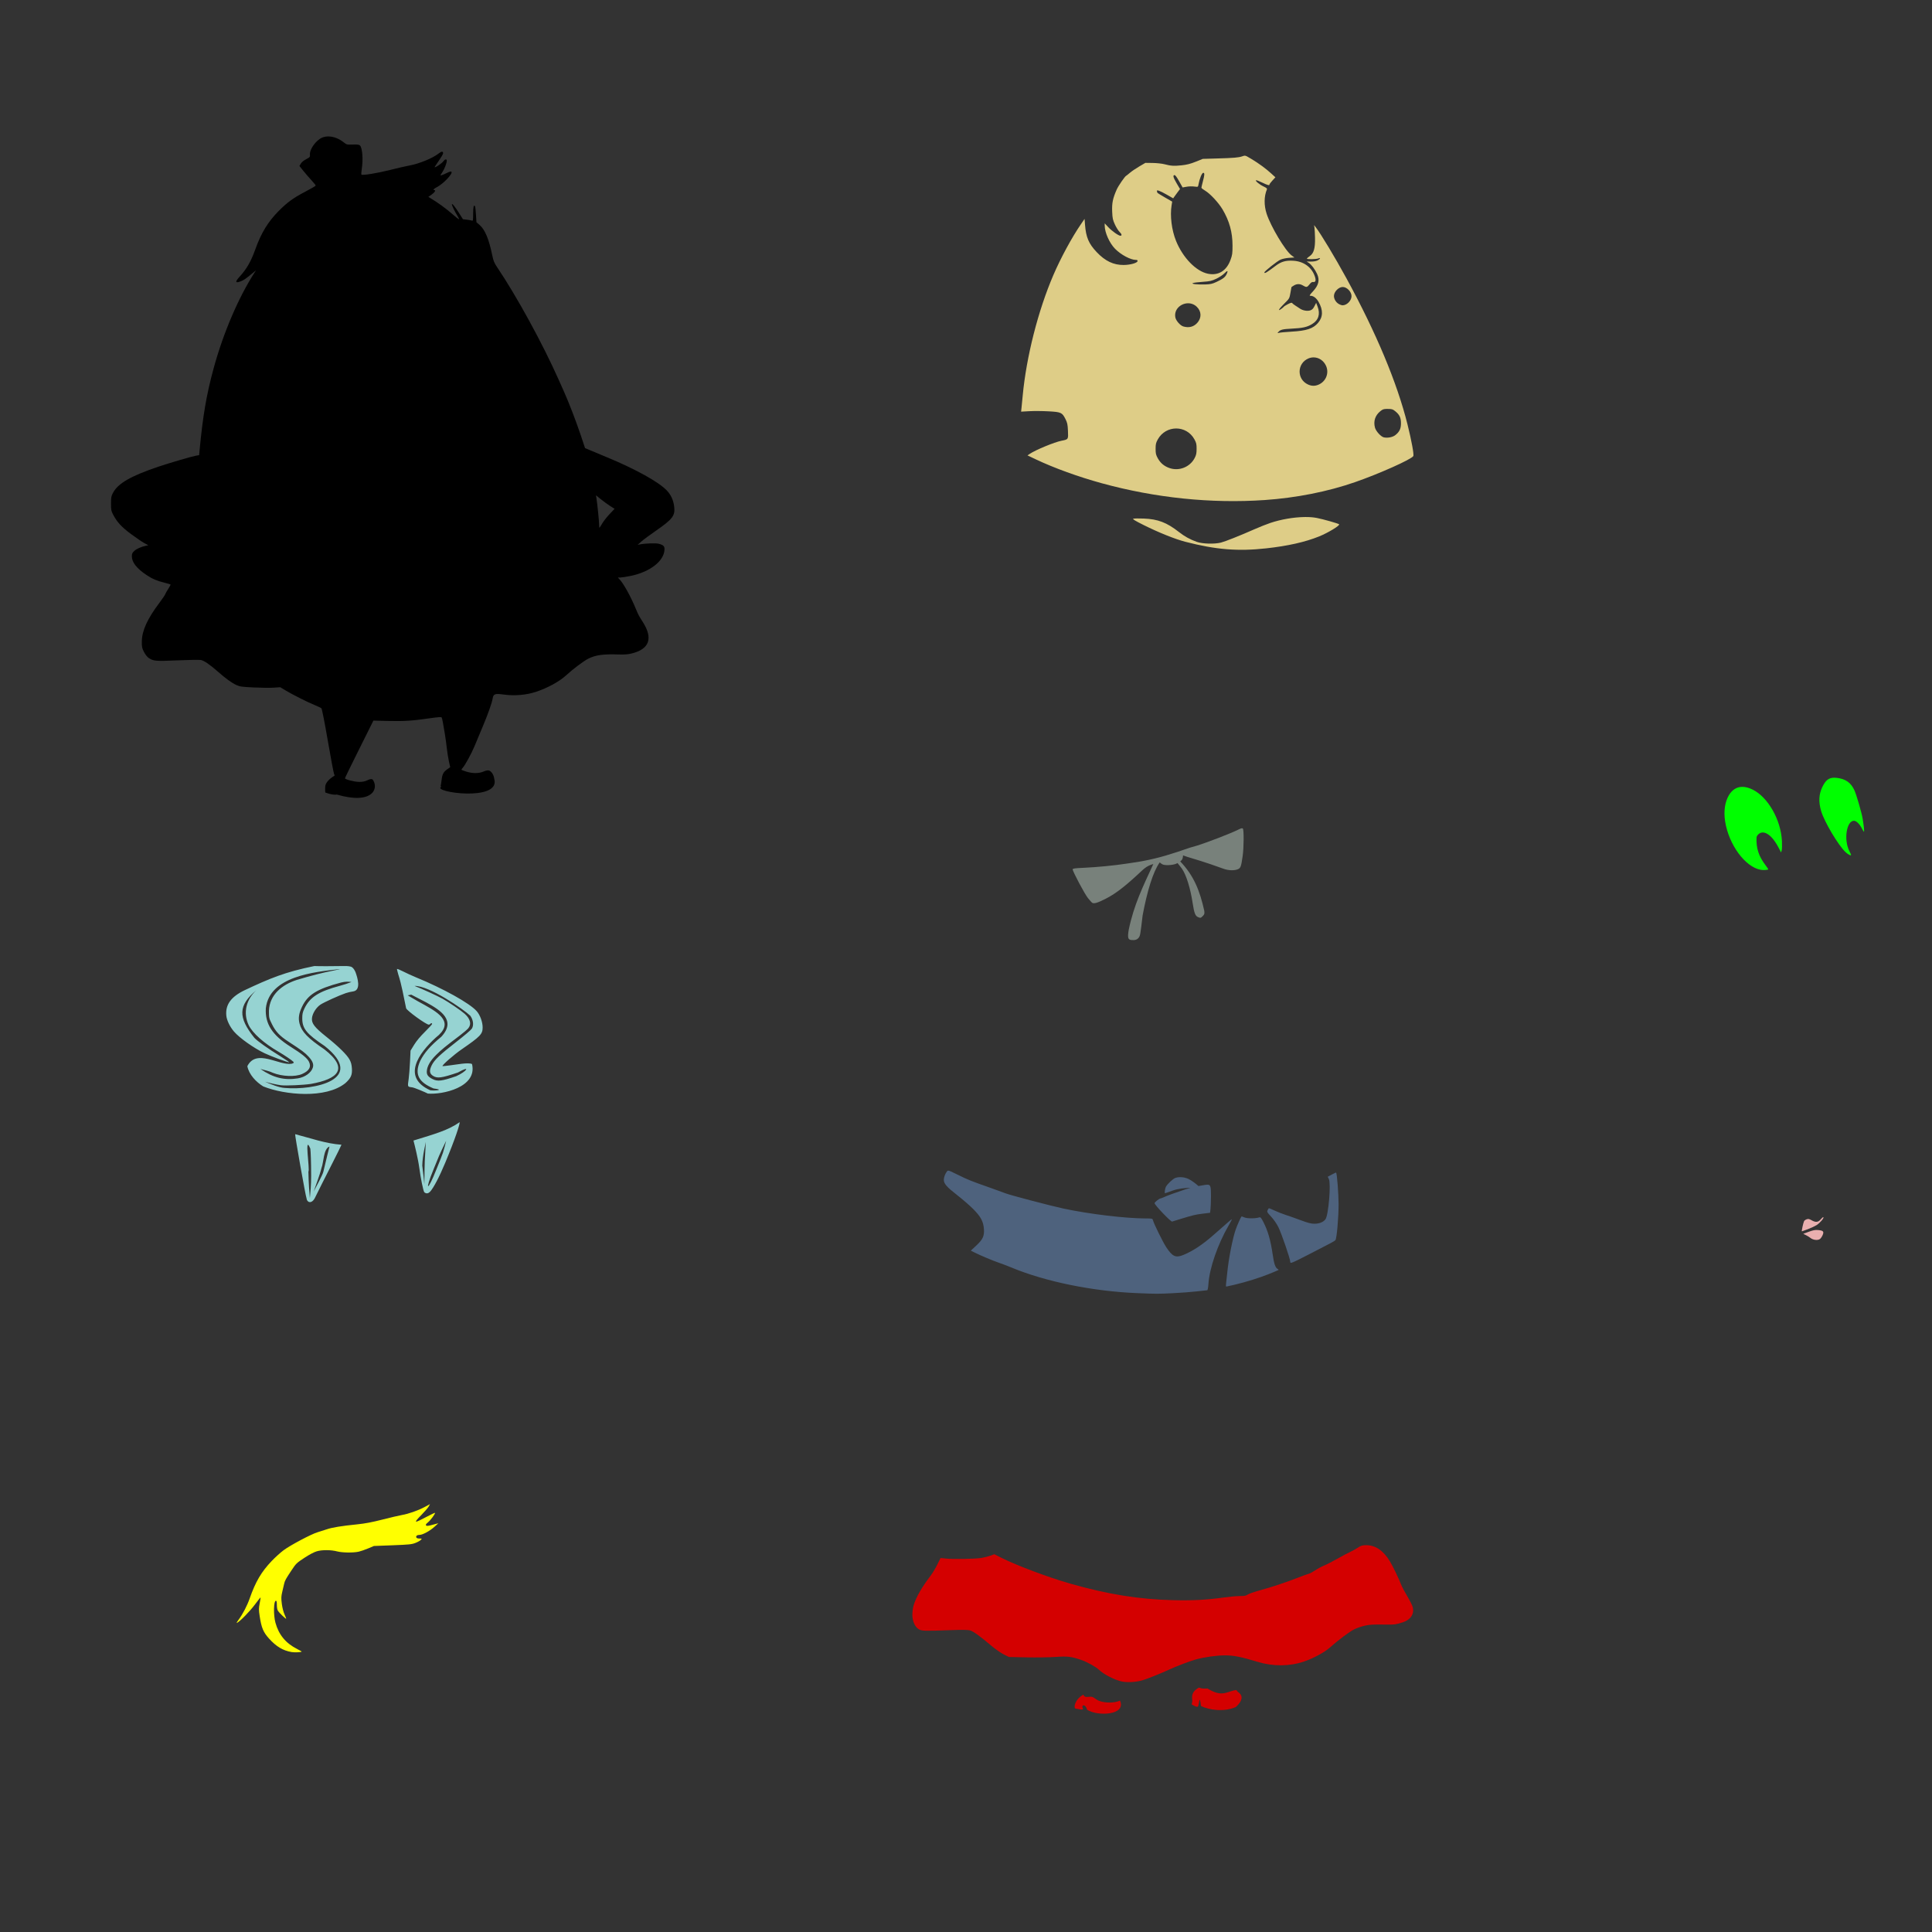<?xml version="1.0" encoding="UTF-8" standalone="no"?>
<!-- Created with Inkscape (http://www.inkscape.org/) -->

<svg
   xmlns:dc="http://purl.org/dc/elements/1.1/"
   xmlns:cc="http://creativecommons.org/ns#"
   xmlns:rdf="http://www.w3.org/1999/02/22-rdf-syntax-ns#"
   xmlns:svg="http://www.w3.org/2000/svg"
   xmlns="http://www.w3.org/2000/svg"
   xmlns:sodipodi="http://sodipodi.sourceforge.net/DTD/sodipodi-0.dtd"
   xmlns:inkscape="http://www.inkscape.org/namespaces/inkscape"
   width="1080"
   height="1080"
   id="svg2"
   version="1.1"
   inkscape:version="0.47 r22583"
   sodipodi:docname="SandyCheeks.svg">
  <rect width="100%" height="100%" fill="#333333" stroke="none"/>
  <defs
     id="defs4">
    <inkscape:perspective
       sodipodi:type="inkscape:persp3d"
       inkscape:vp_x="0 : 526.18109 : 1"
       inkscape:vp_y="0 : 1000 : 0"
       inkscape:vp_z="744.09448 : 526.18109 : 1"
       inkscape:persp3d-origin="372.04724 : 350.78739 : 1"
       id="perspective10" />
    <inkscape:perspective
       id="perspective8104"
       inkscape:persp3d-origin="0.5 : 0.33333333 : 1"
       inkscape:vp_z="1 : 0.5 : 1"
       inkscape:vp_y="0 : 1000 : 0"
       inkscape:vp_x="0 : 0.5 : 1"
       sodipodi:type="inkscape:persp3d" />
    <inkscape:perspective
       id="perspective8120"
       inkscape:persp3d-origin="0.5 : 0.33333333 : 1"
       inkscape:vp_z="1 : 0.5 : 1"
       inkscape:vp_y="0 : 1000 : 0"
       inkscape:vp_x="0 : 0.5 : 1"
       sodipodi:type="inkscape:persp3d" />
    <inkscape:perspective
       id="perspective8475"
       inkscape:persp3d-origin="0.5 : 0.33333333 : 1"
       inkscape:vp_z="1 : 0.5 : 1"
       inkscape:vp_y="0 : 1000 : 0"
       inkscape:vp_x="0 : 0.5 : 1"
       sodipodi:type="inkscape:persp3d" />
    <inkscape:perspective
       id="perspective8646"
       inkscape:persp3d-origin="0.5 : 0.33333333 : 1"
       inkscape:vp_z="1 : 0.5 : 1"
       inkscape:vp_y="0 : 1000 : 0"
       inkscape:vp_x="0 : 0.5 : 1"
       sodipodi:type="inkscape:persp3d" />
    <inkscape:perspective
       id="perspective8809"
       inkscape:persp3d-origin="0.5 : 0.33333333 : 1"
       inkscape:vp_z="1 : 0.5 : 1"
       inkscape:vp_y="0 : 1000 : 0"
       inkscape:vp_x="0 : 0.5 : 1"
       sodipodi:type="inkscape:persp3d" />
    <inkscape:perspective
       id="perspective9304"
       inkscape:persp3d-origin="0.5 : 0.33333333 : 1"
       inkscape:vp_z="1 : 0.5 : 1"
       inkscape:vp_y="0 : 1000 : 0"
       inkscape:vp_x="0 : 0.5 : 1"
       sodipodi:type="inkscape:persp3d" />
    <inkscape:perspective
       id="perspective9490"
       inkscape:persp3d-origin="0.5 : 0.33333333 : 1"
       inkscape:vp_z="1 : 0.5 : 1"
       inkscape:vp_y="0 : 1000 : 0"
       inkscape:vp_x="0 : 0.5 : 1"
       sodipodi:type="inkscape:persp3d" />
    <inkscape:perspective
       id="perspective9515"
       inkscape:persp3d-origin="0.5 : 0.33333333 : 1"
       inkscape:vp_z="1 : 0.5 : 1"
       inkscape:vp_y="0 : 1000 : 0"
       inkscape:vp_x="0 : 0.5 : 1"
       sodipodi:type="inkscape:persp3d" />
    <inkscape:perspective
       id="perspective9885"
       inkscape:persp3d-origin="0.5 : 0.33333333 : 1"
       inkscape:vp_z="1 : 0.5 : 1"
       inkscape:vp_y="0 : 1000 : 0"
       inkscape:vp_x="0 : 0.5 : 1"
       sodipodi:type="inkscape:persp3d" />
    <inkscape:perspective
       id="perspective11512"
       inkscape:persp3d-origin="0.5 : 0.33333333 : 1"
       inkscape:vp_z="1 : 0.5 : 1"
       inkscape:vp_y="0 : 1000 : 0"
       inkscape:vp_x="0 : 0.5 : 1"
       sodipodi:type="inkscape:persp3d" />
    <inkscape:perspective
       id="perspective11512-8"
       inkscape:persp3d-origin="0.5 : 0.33333333 : 1"
       inkscape:vp_z="1 : 0.5 : 1"
       inkscape:vp_y="0 : 1000 : 0"
       inkscape:vp_x="0 : 0.5 : 1"
       sodipodi:type="inkscape:persp3d" />
    <inkscape:perspective
       id="perspective11512-82"
       inkscape:persp3d-origin="0.5 : 0.33333333 : 1"
       inkscape:vp_z="1 : 0.5 : 1"
       inkscape:vp_y="0 : 1000 : 0"
       inkscape:vp_x="0 : 0.5 : 1"
       sodipodi:type="inkscape:persp3d" />
    <inkscape:perspective
       id="perspective11512-5"
       inkscape:persp3d-origin="0.5 : 0.33333333 : 1"
       inkscape:vp_z="1 : 0.5 : 1"
       inkscape:vp_y="0 : 1000 : 0"
       inkscape:vp_x="0 : 0.5 : 1"
       sodipodi:type="inkscape:persp3d" />
    <inkscape:perspective
       id="perspective11512-1"
       inkscape:persp3d-origin="0.5 : 0.33333333 : 1"
       inkscape:vp_z="1 : 0.5 : 1"
       inkscape:vp_y="0 : 1000 : 0"
       inkscape:vp_x="0 : 0.5 : 1"
       sodipodi:type="inkscape:persp3d" />
    <inkscape:perspective
       id="perspective11512-11"
       inkscape:persp3d-origin="0.5 : 0.33333333 : 1"
       inkscape:vp_z="1 : 0.5 : 1"
       inkscape:vp_y="0 : 1000 : 0"
       inkscape:vp_x="0 : 0.5 : 1"
       sodipodi:type="inkscape:persp3d" />
    <inkscape:perspective
       id="perspective11512-52"
       inkscape:persp3d-origin="0.5 : 0.33333333 : 1"
       inkscape:vp_z="1 : 0.5 : 1"
       inkscape:vp_y="0 : 1000 : 0"
       inkscape:vp_x="0 : 0.5 : 1"
       sodipodi:type="inkscape:persp3d" />
    <inkscape:perspective
       id="perspective11599"
       inkscape:persp3d-origin="0.5 : 0.33333333 : 1"
       inkscape:vp_z="1 : 0.5 : 1"
       inkscape:vp_y="0 : 1000 : 0"
       inkscape:vp_x="0 : 0.5 : 1"
       sodipodi:type="inkscape:persp3d" />
    <inkscape:perspective
       id="perspective11599-6"
       inkscape:persp3d-origin="0.5 : 0.33333333 : 1"
       inkscape:vp_z="1 : 0.5 : 1"
       inkscape:vp_y="0 : 1000 : 0"
       inkscape:vp_x="0 : 0.5 : 1"
       sodipodi:type="inkscape:persp3d" />
    <inkscape:perspective
       id="perspective11632"
       inkscape:persp3d-origin="0.5 : 0.33333333 : 1"
       inkscape:vp_z="1 : 0.5 : 1"
       inkscape:vp_y="0 : 1000 : 0"
       inkscape:vp_x="0 : 0.5 : 1"
       sodipodi:type="inkscape:persp3d" />
    <inkscape:perspective
       id="perspective11632-4"
       inkscape:persp3d-origin="0.5 : 0.33333333 : 1"
       inkscape:vp_z="1 : 0.5 : 1"
       inkscape:vp_y="0 : 1000 : 0"
       inkscape:vp_x="0 : 0.5 : 1"
       sodipodi:type="inkscape:persp3d" />
    <inkscape:perspective
       id="perspective11665"
       inkscape:persp3d-origin="0.5 : 0.33333333 : 1"
       inkscape:vp_z="1 : 0.5 : 1"
       inkscape:vp_y="0 : 1000 : 0"
       inkscape:vp_x="0 : 0.5 : 1"
       sodipodi:type="inkscape:persp3d" />
    <inkscape:perspective
       id="perspective11665-3"
       inkscape:persp3d-origin="0.5 : 0.33333333 : 1"
       inkscape:vp_z="1 : 0.5 : 1"
       inkscape:vp_y="0 : 1000 : 0"
       inkscape:vp_x="0 : 0.5 : 1"
       sodipodi:type="inkscape:persp3d" />
    <inkscape:perspective
       id="perspective11665-1"
       inkscape:persp3d-origin="0.5 : 0.33333333 : 1"
       inkscape:vp_z="1 : 0.5 : 1"
       inkscape:vp_y="0 : 1000 : 0"
       inkscape:vp_x="0 : 0.5 : 1"
       sodipodi:type="inkscape:persp3d" />
    <inkscape:perspective
       id="perspective11904"
       inkscape:persp3d-origin="0.5 : 0.33333333 : 1"
       inkscape:vp_z="1 : 0.5 : 1"
       inkscape:vp_y="0 : 1000 : 0"
       inkscape:vp_x="0 : 0.5 : 1"
       sodipodi:type="inkscape:persp3d" />
    <inkscape:perspective
       id="perspective12305"
       inkscape:persp3d-origin="0.5 : 0.33333333 : 1"
       inkscape:vp_z="1 : 0.5 : 1"
       inkscape:vp_y="0 : 1000 : 0"
       inkscape:vp_x="0 : 0.5 : 1"
       sodipodi:type="inkscape:persp3d" />
    <inkscape:perspective
       id="perspective12562"
       inkscape:persp3d-origin="0.5 : 0.33333333 : 1"
       inkscape:vp_z="1 : 0.5 : 1"
       inkscape:vp_y="0 : 1000 : 0"
       inkscape:vp_x="0 : 0.5 : 1"
       sodipodi:type="inkscape:persp3d" />
    <inkscape:perspective
       id="perspective13027"
       inkscape:persp3d-origin="0.5 : 0.33333333 : 1"
       inkscape:vp_z="1 : 0.5 : 1"
       inkscape:vp_y="0 : 1000 : 0"
       inkscape:vp_x="0 : 0.5 : 1"
       sodipodi:type="inkscape:persp3d" />
    <inkscape:perspective
       id="perspective13041"
       inkscape:persp3d-origin="0.5 : 0.33333333 : 1"
       inkscape:vp_z="1 : 0.5 : 1"
       inkscape:vp_y="0 : 1000 : 0"
       inkscape:vp_x="0 : 0.5 : 1"
       sodipodi:type="inkscape:persp3d" />
    <inkscape:perspective
       id="perspective13057"
       inkscape:persp3d-origin="0.5 : 0.33333333 : 1"
       inkscape:vp_z="1 : 0.5 : 1"
       inkscape:vp_y="0 : 1000 : 0"
       inkscape:vp_x="0 : 0.5 : 1"
       sodipodi:type="inkscape:persp3d" />
    <inkscape:perspective
       id="perspective13071"
       inkscape:persp3d-origin="0.5 : 0.33333333 : 1"
       inkscape:vp_z="1 : 0.5 : 1"
       inkscape:vp_y="0 : 1000 : 0"
       inkscape:vp_x="0 : 0.5 : 1"
       sodipodi:type="inkscape:persp3d" />
    <inkscape:perspective
       id="perspective13599"
       inkscape:persp3d-origin="0.5 : 0.33333333 : 1"
       inkscape:vp_z="1 : 0.5 : 1"
       inkscape:vp_y="0 : 1000 : 0"
       inkscape:vp_x="0 : 0.5 : 1"
       sodipodi:type="inkscape:persp3d" />
    <inkscape:perspective
       id="perspective13713"
       inkscape:persp3d-origin="0.5 : 0.33333333 : 1"
       inkscape:vp_z="1 : 0.5 : 1"
       inkscape:vp_y="0 : 1000 : 0"
       inkscape:vp_x="0 : 0.5 : 1"
       sodipodi:type="inkscape:persp3d" />
    <inkscape:perspective
       id="perspective13927"
       inkscape:persp3d-origin="0.5 : 0.33333333 : 1"
       inkscape:vp_z="1 : 0.5 : 1"
       inkscape:vp_y="0 : 1000 : 0"
       inkscape:vp_x="0 : 0.5 : 1"
       sodipodi:type="inkscape:persp3d" />
    <inkscape:perspective
       id="perspective14514"
       inkscape:persp3d-origin="0.5 : 0.33333333 : 1"
       inkscape:vp_z="1 : 0.5 : 1"
       inkscape:vp_y="0 : 1000 : 0"
       inkscape:vp_x="0 : 0.5 : 1"
       sodipodi:type="inkscape:persp3d" />
    <inkscape:perspective
       id="perspective15472"
       inkscape:persp3d-origin="0.5 : 0.33333333 : 1"
       inkscape:vp_z="1 : 0.5 : 1"
       inkscape:vp_y="0 : 1000 : 0"
       inkscape:vp_x="0 : 0.5 : 1"
       sodipodi:type="inkscape:persp3d" />
    <inkscape:perspective
       id="perspective15486"
       inkscape:persp3d-origin="0.5 : 0.33333333 : 1"
       inkscape:vp_z="1 : 0.5 : 1"
       inkscape:vp_y="0 : 1000 : 0"
       inkscape:vp_x="0 : 0.5 : 1"
       sodipodi:type="inkscape:persp3d" />
    <inkscape:perspective
       id="perspective15616"
       inkscape:persp3d-origin="0.5 : 0.33333333 : 1"
       inkscape:vp_z="1 : 0.5 : 1"
       inkscape:vp_y="0 : 1000 : 0"
       inkscape:vp_x="0 : 0.5 : 1"
       sodipodi:type="inkscape:persp3d" />
    <inkscape:perspective
       id="perspective15885"
       inkscape:persp3d-origin="0.5 : 0.33333333 : 1"
       inkscape:vp_z="1 : 0.5 : 1"
       inkscape:vp_y="0 : 1000 : 0"
       inkscape:vp_x="0 : 0.5 : 1"
       sodipodi:type="inkscape:persp3d" />
    <inkscape:perspective
       id="perspective15902"
       inkscape:persp3d-origin="0.5 : 0.33333333 : 1"
       inkscape:vp_z="1 : 0.5 : 1"
       inkscape:vp_y="0 : 1000 : 0"
       inkscape:vp_x="0 : 0.5 : 1"
       sodipodi:type="inkscape:persp3d" />
    <inkscape:perspective
       id="perspective17328"
       inkscape:persp3d-origin="0.5 : 0.33333333 : 1"
       inkscape:vp_z="1 : 0.5 : 1"
       inkscape:vp_y="0 : 1000 : 0"
       inkscape:vp_x="0 : 0.5 : 1"
       sodipodi:type="inkscape:persp3d" />
    <inkscape:perspective
       id="perspective17344"
       inkscape:persp3d-origin="0.5 : 0.33333333 : 1"
       inkscape:vp_z="1 : 0.5 : 1"
       inkscape:vp_y="0 : 1000 : 0"
       inkscape:vp_x="0 : 0.5 : 1"
       sodipodi:type="inkscape:persp3d" />
    <inkscape:perspective
       id="perspective17568"
       inkscape:persp3d-origin="0.5 : 0.33333333 : 1"
       inkscape:vp_z="1 : 0.5 : 1"
       inkscape:vp_y="0 : 1000 : 0"
       inkscape:vp_x="0 : 0.5 : 1"
       sodipodi:type="inkscape:persp3d" />
    <inkscape:perspective
       id="perspective17582"
       inkscape:persp3d-origin="0.5 : 0.33333333 : 1"
       inkscape:vp_z="1 : 0.5 : 1"
       inkscape:vp_y="0 : 1000 : 0"
       inkscape:vp_x="0 : 0.5 : 1"
       sodipodi:type="inkscape:persp3d" />
  </defs>
  <sodipodi:namedview
     id="base"
     pagecolor="#ffffff"
     bordercolor="#666666"
     borderopacity="1.0"
     inkscape:pageopacity="0.0"
     inkscape:pageshadow="2"
     inkscape:zoom="0.24388637"
     inkscape:cx="441.69968"
     inkscape:cy="-20.426375"
     inkscape:document-units="in"
     inkscape:current-layer="layer1"
     showgrid="false"
     units="in"
     inkscape:showpageshadow="false"
     borderlayer="false"
     inkscape:window-width="1280"
     inkscape:window-height="1002"
     inkscape:window-x="1276"
     inkscape:window-y="92"
     inkscape:window-maximized="1" />
  <g
     inkscape:label="Layer 1"
     inkscape:groupmode="layer"
     id="layer1"
     transform="translate(0,27.64)">
    <path
       id="path17628"
       style="fill:#000000"
       d="m 333.144,249.235 2.828,2.277 c 1.555,1.249 3.899,2.943 5.207,3.774 l 2.38,1.51 -2.815,2.968 c -1.549,1.631 -3.413,4.016 -4.145,5.297 -0.733,1.28 -1.414,2.328 -1.51,2.328 -0.096,0 -0.177,-0.783 -0.179,-1.74 0,-1.848 -0.985,-11.577 -1.471,-14.611 l -0.294,-1.804 z M 183.175,48.64 c -1.099,0.034 -2.144,0.248 -3.096,0.652 -3.439,1.461 -7.076,6.529 -6.819,9.506 0.112,1.303 -0.01,1.454 -2.098,2.546 -1.338,0.699 -2.542,1.686 -3.007,2.482 l -0.768,1.331 2.277,2.827 c 1.256,1.554 3.311,3.915 4.555,5.258 1.244,1.343 2.252,2.624 2.252,2.84 0,0.217 -2.533,1.714 -5.629,3.326 -6.827,3.555 -10.196,5.996 -15.071,10.913 -5.988,6.04 -9.793,12.293 -13.075,21.494 -2.396,6.715 -4.834,10.948 -8.789,15.263 -2.62,2.859 -2.413,3.715 0.614,2.559 1.78,-0.68 2.595,-1.236 6.845,-4.721 l 1.74,-1.433 -0.793,1.228 c -9.008,13.916 -17.564,33.952 -22.914,53.632 -3.997,14.705 -6.029,26.568 -7.843,45.917 l -0.23,2.533 -1.714,0.281 c -2.141,0.358 -15.427,4.246 -21.161,6.192 -15.452,5.245 -22.508,9.325 -25.306,14.636 -0.964,1.83 -1.087,2.55 -1.087,5.975 0,3.494 0.116,4.119 1.177,6.141 2.237,4.266 4.657,6.894 10.005,10.875 2.821,2.1 6.148,4.372 7.395,5.041 l 2.277,1.215 -1.228,0.269 c -2.891,0.64 -5.351,1.729 -6.614,2.917 -1.116,1.05 -1.356,1.577 -1.356,2.981 0,3.381 2.711,6.828 8.239,10.504 3.264,2.17 5.787,3.246 10.133,4.311 1.659,0.407 3.117,0.84 3.237,0.96 0.12,0.12 -0.424,1.188 -1.215,2.38 -0.791,1.191 -1.565,2.548 -1.714,3.019 -0.15,0.471 -1.611,2.641 -3.25,4.811 -6.707,8.879 -9.766,15.57 -9.851,21.57 -0.045,3.146 0.081,3.752 1.19,5.924 0.731,1.431 1.804,2.8 2.623,3.352 2.637,1.777 3.898,1.887 16.095,1.356 6.248,-0.272 12.107,-0.37 13.011,-0.217 1.801,0.304 4.998,2.481 9.608,6.538 4.354,3.832 7.746,6.288 10.248,7.433 2.023,0.926 3.05,1.07 9.723,1.395 4.106,0.2 9.137,0.251 11.182,0.115 l 3.71,-0.243 2.84,1.714 c 3.867,2.337 12.36,6.623 16.338,8.239 1.801,0.732 3.517,1.544 3.812,1.817 0.316,0.291 1.796,7.775 3.595,18.206 1.681,9.742 3.255,18.081 3.493,18.526 0.238,0.445 0.369,0.85 0.294,0.896 -3.373,2.05 -5.258,4.324 -5.258,6.371 0,0.469 -0.153,3.147 0.192,3.147 0.218,0 3.709,1.5 6.343,1.09 20.121,5.861 23.681,-3.555 19.935,-8.485 -0.845,-0.301 -1.504,-0.187 -2.943,0.512 -1.313,0.638 -2.603,0.896 -4.452,0.896 -2.672,0 -8.022,-1.365 -8.022,-2.047 0,-0.206 3.575,-7.545 7.945,-16.299 l 7.945,-15.916 8.623,0.192 c 8.85,0.196 12.874,-0.075 23.566,-1.599 4.122,-0.588 5.77,-0.677 5.975,-0.345 0.156,0.252 0.496,1.682 0.755,3.186 0.259,1.504 0.735,4.304 1.062,6.218 0.327,1.914 0.793,5.322 1.036,7.574 0.244,2.252 0.772,5.606 1.177,7.459 l 0.742,3.365 -1.548,1.075 c -2.184,1.514 -2.884,2.782 -3.237,5.872 -0.169,1.482 -0.452,3.206 -0.614,3.825 -0.136,0.516 0.464,-0.841 0.384,0.166 -5.649,2.907 33.553,8.659 29.618,-4.529 -0.242,-2.151 -1.621,-4.242 -3.019,-4.593 -0.617,-0.155 -1.771,0.083 -3.007,0.614 -2.591,1.115 -6.05,1.121 -9.595,0.026 -1.487,-0.459 -2.712,-0.942 -2.712,-1.087 0,-0.145 0.354,-0.648 0.78,-1.113 1.299,-1.416 4.794,-7.828 6.55,-12.026 0.913,-2.182 2.962,-7.098 4.567,-10.926 3.048,-7.268 5.141,-13.174 5.553,-15.711 0.421,-2.595 1.282,-2.892 6.295,-2.2 5.988,0.826 12.631,0.246 18.014,-1.561 6.665,-2.237 13.104,-5.787 16.952,-9.352 3.533,-3.274 9.704,-7.904 12.167,-9.135 4.183,-2.091 8.265,-2.657 17.144,-2.367 3.096,0.101 5.101,-0.054 7.165,-0.563 9.943,-2.453 12.048,-8.469 6.167,-17.655 -2.228,-3.48 -2.499,-3.996 -3.889,-7.369 -2.749,-6.671 -6.698,-13.844 -8.956,-16.274 l -1.049,-1.126 1.407,-0.026 c 0.774,-0.01 3.44,-0.434 5.923,-0.947 10.662,-2.202 18.478,-8.306 18.73,-14.636 0.077,-1.924 -0.551,-2.576 -3.173,-3.288 -1.606,-0.436 -7.381,-0.256 -10.427,0.32 l -1.407,0.269 2.06,-1.842 c 1.136,-1.009 4.705,-3.653 7.932,-5.885 9.587,-6.63 11.063,-8.558 10.427,-13.651 -0.445,-3.558 -1.694,-6.356 -3.941,-8.815 -4.43,-4.847 -17.499,-12.096 -34.339,-19.05 -3.715,-1.534 -7.832,-3.254 -9.148,-3.813 l -2.393,-1.011 -2.405,-7.203 c -2.603,-7.792 -6.564,-18.089 -9.48,-24.615 -1.006,-2.252 -2.368,-5.292 -3.019,-6.755 -8.81,-19.802 -23.286,-46.261 -34.083,-62.306 -1.833,-2.724 -2.23,-3.689 -2.943,-7.152 -1.816,-8.827 -4.055,-14.155 -7.024,-16.696 l -1.753,-1.51 -0.269,-4.235 c -0.144,-2.332 -0.384,-4.447 -0.537,-4.695 -0.682,-1.104 -1.049,0.321 -1.049,4.132 0,3.587 -0.074,4.081 -0.64,3.864 -0.357,-0.137 -1.651,-0.369 -2.866,-0.512 l -2.201,-0.256 -1.829,-2.917 c -2.441,-3.916 -4.337,-6.287 -4.337,-5.412 0,0.753 1.602,4.057 3.16,6.525 0.548,0.869 0.905,1.679 0.793,1.791 -0.112,0.112 -1.918,-1.299 -4.017,-3.135 -3.415,-2.985 -7.826,-6.18 -11.745,-8.508 l -1.369,-0.819 1.881,-1.343 c 1.736,-1.247 2.455,-2.444 1.471,-2.444 -0.959,0 -0.283,-0.825 1.343,-1.638 3.614,-1.805 9.186,-7.663 8.214,-8.636 -0.272,-0.272 -1.078,-0.07 -2.418,0.601 -1.106,0.555 -2.46,1.139 -2.994,1.292 -0.962,0.275 -0.96,0.257 0.243,-1.51 1.238,-1.819 2.572,-5.219 2.572,-6.563 0,-1.131 -1.065,-0.895 -2.022,0.448 -0.742,1.042 -4.447,3.524 -4.772,3.198 -0.065,-0.065 0.974,-1.674 2.303,-3.582 1.329,-1.909 2.422,-3.777 2.431,-4.158 0.03,-1.251 -0.846,-1.256 -2.392,-0.013 -3.325,2.672 -11.056,5.849 -16.568,6.819 -1.834,0.323 -6.655,1.437 -10.708,2.469 -6.96,1.772 -15.434,3.143 -15.992,2.584 -0.14,-0.14 -0.053,-1.554 0.192,-3.135 0.836,-5.389 0.344,-11.805 -1.011,-13.152 -0.477,-0.475 -1.417,-0.592 -4.017,-0.512 -3.274,0.101 -3.468,0.061 -5.002,-1.177 -2.654,-2.141 -5.744,-3.31 -8.546,-3.352 -0.159,-0.002 -0.316,-0.005 -0.473,0 z" />
    <path
       style="fill:#ffff00"
       d="m 240.377,813.178 -0.729,1.318 c -0.405,0.728 -2.17,2.782 -3.915,4.555 -4.787,4.861 -4.443,5.036 2.546,1.318 2.71,-1.441 4.926,-2.487 4.926,-2.328 0,0.74 -2.499,4.104 -3.915,5.271 -1.214,1.001 -1.46,1.419 -1.087,1.791 0.372,0.372 1.209,0.279 3.659,-0.384 l 3.186,-0.857 -2.239,2.034 c -2.479,2.249 -6.517,4.455 -8.162,4.465 -1.435,0.008 -2.249,0.6 -1.945,1.395 0.168,0.437 0.747,0.652 1.753,0.652 1.451,0 1.488,0.028 0.819,0.768 -0.383,0.423 -1.748,1.185 -3.032,1.689 -2.072,0.813 -3.519,0.961 -12.781,1.318 l -10.44,0.397 -3.275,1.382 c -1.801,0.757 -4.16,1.565 -5.245,1.804 -3.038,0.668 -9.15,0.59 -12.001,-0.154 -3.489,-0.91 -8.397,-0.937 -11.412,-0.064 -1.522,0.441 -4.172,1.846 -6.973,3.685 -4.332,2.844 -4.626,3.136 -7.203,7.024 -3.24,4.888 -3.676,5.686 -4.094,7.536 -0.178,0.788 -0.648,2.786 -1.036,4.439 -0.606,2.58 -0.639,3.516 -0.243,6.653 0.278,2.204 0.886,4.572 1.522,5.962 0.581,1.268 1.002,2.363 0.934,2.431 -0.2,0.2 -3.787,-3.222 -4.529,-4.324 -0.441,-0.654 -0.691,-1.848 -0.691,-3.378 0,-1.722 -0.145,-2.367 -0.55,-2.367 -1.278,0 -1.438,7.953 -0.243,12.282 1.865,6.759 5.788,11.485 12.205,14.713 1.43,0.719 2.535,1.364 2.456,1.433 -0.416,0.363 -4.079,0.512 -5.68,0.23 -4.886,-0.861 -8.551,-3.074 -12.653,-7.625 -3.136,-3.48 -4.168,-5.982 -5.156,-12.487 -0.527,-3.466 -0.525,-4.313 0.013,-7.126 0.336,-1.756 0.561,-3.239 0.499,-3.301 -0.062,-0.062 -1.487,1.732 -3.173,3.992 -2.822,3.782 -8.163,9.264 -9.966,10.235 -0.461,0.248 -0.127,-0.432 0.857,-1.766 2.376,-3.22 4.781,-7.849 6.218,-11.962 3.227,-9.239 6.516,-14.824 12.308,-20.892 1.914,-2.005 4.901,-4.7 6.627,-5.988 3.744,-2.792 15.499,-9.024 18.96,-10.043 1.351,-0.398 3.678,-1.138 5.169,-1.65 3.022,-1.04 8.281,-1.889 17.169,-2.789 4.27,-0.432 8.223,-1.189 13.984,-2.661 4.418,-1.129 9.283,-2.268 10.824,-2.533 3.71,-0.638 9.068,-2.52 12.755,-4.491 l 2.981,-1.599 z"
       id="path17668" />
    <path
       id="path17660"
       style="fill:#00ff00"
       d="m 973.82,412.223 c 1.804,-0.031 3.795,0.471 5.923,1.522 8.562,4.231 15.726,16.785 16.363,28.658 0.122,2.267 0.066,4.654 -0.128,5.309 l -0.358,1.19 -1.126,-2.213 c -2.951,-5.785 -6.194,-8.954 -9.186,-8.969 -1.588,-0.01 -3.345,1.509 -3.403,2.943 -0.238,5.896 1.243,10.38 5.066,15.391 0.906,1.188 1.572,2.216 1.484,2.29 -0.451,0.382 -2.815,0.499 -4.312,0.217 -8.635,-1.627 -17.7,-13.985 -19.779,-26.982 -0.91,-5.686 -0.141,-10.966 2.149,-14.764 1.803,-2.99 4.299,-4.541 7.305,-4.593 z m 51.636,-5.118 c 0.457,0 0.941,0.038 1.458,0.102 4.843,0.596 7.796,2.708 9.723,6.947 1.159,2.549 4.078,12.663 4.619,15.992 0.625,3.85 0.951,7.165 0.704,7.165 -0.124,0 -0.608,-0.783 -1.087,-1.74 -1.253,-2.503 -3.185,-4.401 -4.478,-4.401 -4.152,0 -5.816,10.547 -2.648,16.798 0.558,1.102 1.011,2.106 1.011,2.226 0,0.697 -1.477,-0.012 -3.019,-1.433 -4.074,-3.756 -12.005,-17.087 -13.741,-23.119 -1.459,-5.07 -1.259,-9.191 0.614,-13.165 1.843,-3.909 3.647,-5.404 6.845,-5.373 z" />
    <path
       id="path17713"
       style="fill:#e9afaf;fill-opacity:1"
       d="m 1015.205,659.928 c 0.368,-0.014 0.731,0 1.113,0.039 2.877,0.276 3.368,0.789 2.597,2.7 -0.335,0.831 -0.985,1.832 -1.446,2.226 -1.209,1.034 -4.063,0.697 -5.604,-0.652 -0.37,-0.324 -1.383,-0.944 -2.252,-1.382 l -1.586,-0.793 3.147,-1.151 c 1.79,-0.653 2.926,-0.942 4.03,-0.985 z m 4.043,-7.165 c 0.031,0 0.048,0.013 0.064,0.038 0.336,0.544 -2.038,3.285 -3.825,4.414 -0.842,0.531 -2.985,1.523 -4.759,2.213 -1.774,0.69 -3.324,1.265 -3.454,1.267 -0.276,0 0.758,-4.826 1.228,-5.732 0.175,-0.338 0.818,-0.792 1.433,-1.011 0.896,-0.319 1.432,-0.218 2.7,0.512 2.356,1.356 3.779,1.2 5.233,-0.563 0.583,-0.707 1.163,-1.172 1.382,-1.139 z" />
    <path
       style="fill:#78817b;fill-opacity:1"
       d="m 694.236,435.367 c -0.463,0.035 -1.204,0.334 -2.418,0.947 -3.733,1.885 -17.223,7.082 -22.799,8.789 -5.033,1.302 -9.411,3.165 -14.329,4.58 -8.245,2.681 -16.491,4.346 -25.102,5.476 -6.812,1.043 -16.418,1.973 -23.924,2.316 -4.828,0.22 -6.039,0.39 -6.039,0.857 0,1.173 6.704,13.782 8.521,16.031 1.028,1.273 2.061,2.445 2.303,2.61 1.04,0.713 2.967,0.169 7.536,-2.149 5.123,-2.6 9.88,-6.16 17.259,-12.896 3.647,-3.231 5.134,-5.43 9.467,-6.563 -5.846,12.702 -10.835,22.698 -13.753,36.782 -0.715,4.41 -0.427,5.501 1.51,5.693 2.02,0.2 3.255,-0.211 4.12,-1.369 0.779,-1.044 0.859,-1.531 2.149,-12.41 2.542,-13.588 5.792,-24.318 9.544,-29.618 0.491,0.413 1.111,0.861 1.497,1.075 1.213,0.671 5.106,0.579 7.331,-0.179 0.399,-0.136 0.781,-0.313 1.139,-0.512 0.783,1.009 1.895,2.304 2.431,3.083 2.5,3.633 4.733,10.84 6.064,19.523 0.83,5.413 1.461,6.997 3.019,7.625 1.332,0.536 1.46,0.511 2.61,-0.64 0.929,-0.929 1.026,-1.291 0.819,-2.968 -2.488,-11.175 -5.799,-19.572 -13.439,-27.571 1.386,-0.996 1.464,-1.913 1.579,-3.365 1.88,0.835 7.199,2.152 15.058,4.823 2.927,0.995 6.335,2.198 7.574,2.661 2.642,0.988 6.005,1.103 7.971,0.281 1.593,-0.665 1.867,-1.392 2.725,-7.395 0.671,-4.694 0.736,-14.728 0.102,-15.365 -0.086,-0.086 -0.198,-0.139 -0.345,-0.153 -0.055,-0.01 -0.113,-0.01 -0.179,0 z"
       id="path17614"
       sodipodi:nodetypes="cscccssssscccssccsscsssscccssssssc" />
    <path
       id="path17612"
       style="fill:#4e627d;fill-opacity:1"
       d="m 694.061,652.344 c -0.027,0 -0.045,0.01 -0.051,0.013 -0.43,0.501 -2.331,4.762 -3.16,7.075 -1.772,4.942 -4.078,16.642 -4.811,24.424 -0.219,2.329 -0.512,5.018 -0.652,5.975 -0.141,0.957 -0.092,1.74 0.102,1.74 0.194,-3e-4 2.28,-0.466 4.644,-1.036 6.951,-1.678 13.561,-3.738 19.14,-5.962 2.87,-1.144 5.314,-2.181 5.425,-2.29 0.111,-0.109 -0.12,-0.369 -0.512,-0.589 -1.274,-0.713 -1.969,-2.77 -2.751,-8.099 -1.18,-8.039 -2.689,-13.264 -5.245,-18.193 -1.25,-2.411 -1.566,-2.75 -2.303,-2.508 -2.035,0.669 -6.621,0.686 -8.201,0.025 -0.76,-0.318 -1.434,-0.561 -1.625,-0.576 z m 52.775,-24.513 c -0.273,0.057 -1.242,0.518 -2.341,1.113 l -2.29,1.228 0.627,1.267 c 1.265,2.535 -0.194,20.101 -1.868,22.466 -1.122,1.585 -3.445,2.533 -6.179,2.533 -1.877,0 -3.605,-0.447 -7.868,-2.034 -3.004,-1.118 -6.753,-2.442 -8.329,-2.943 -1.576,-0.501 -4.221,-1.535 -5.885,-2.303 -1.664,-0.768 -3.156,-1.395 -3.314,-1.395 -0.157,0 -0.501,0.477 -0.768,1.062 -0.453,0.995 -0.325,1.232 1.945,3.659 1.461,1.562 3.076,3.902 4.068,5.885 1.71,3.417 6.614,17.706 6.614,19.268 0,1.246 0.334,1.109 11.259,-4.491 11.745,-6.021 13.401,-6.911 13.984,-7.51 0.745,-0.766 1.794,-12.532 1.791,-20.125 0,-5.764 -0.9,-17.199 -1.382,-17.681 -0.01,-0.01 -0.025,-0.01 -0.064,0 z m -216.818,-1.075 c -0.281,0.017 -0.445,0.171 -0.627,0.397 -1.018,1.267 -1.791,3.308 -1.791,4.734 0,2.149 1.629,4.013 7.459,8.546 2.993,2.327 7.01,5.813 8.93,7.74 4.29,4.306 5.746,7.022 6.039,11.323 0.264,3.879 -0.646,5.778 -4.465,9.314 l -2.866,2.661 2.085,1.049 c 3.174,1.608 10.329,4.62 13.638,5.732 1.625,0.546 4.798,1.748 7.049,2.687 18.901,7.875 45.481,13.291 70.213,14.291 11.216,0.453 11.412,0.447 20.086,0.025 4.406,-0.214 10.393,-0.668 13.306,-1.011 2.912,-0.343 5.509,-0.625 5.757,-0.627 0.275,0 0.54,-1.399 0.691,-3.582 0.611,-8.856 5.186,-22.09 11.246,-32.548 1.142,-1.97 1.975,-3.582 1.855,-3.582 -0.209,0 -2.209,1.714 -10.184,8.751 -6.151,5.428 -11.601,9.043 -16.913,11.22 -4.304,1.764 -6.13,0.94 -9.608,-4.35 -1.867,-2.839 -6.89,-13.033 -7.369,-14.943 -0.273,-1.089 -0.302,-1.092 -4.056,-1.1 -11.461,-0.026 -31.654,-2.452 -46.071,-5.54 -6.884,-1.474 -29.808,-7.5 -32.228,-8.47 -1.126,-0.452 -5.087,-1.893 -8.802,-3.199 -10.752,-3.779 -12.175,-4.344 -17.937,-7.19 -3.579,-1.768 -4.818,-2.365 -5.437,-2.329 z m 129.608,3.63 c -0.955,0.01 -1.866,0.163 -2.623,0.448 -1.38,0.518 -4.458,3.418 -5.271,4.964 -0.5,0.951 -0.841,3.608 -0.461,3.608 0.072,0 1.96,-0.669 4.196,-1.484 3.207,-1.169 7.073,-1.501 10.094,-1.561 -1.004,0.263 -1.946,0.527 -2.751,0.793 -5.421,1.792 -10.025,3.456 -11.847,4.286 -1.004,0.457 -1.977,0.832 -2.162,0.832 -0.719,0 -3.39,2.107 -3.39,2.674 0,0.984 9.094,10.505 9.813,10.274 0.345,-0.111 2.561,-0.8 4.926,-1.522 6.829,-2.087 7.99,-2.359 12.257,-2.891 l 4.03,-0.499 0.243,-2.073 c 0.137,-1.141 0.254,-4.412 0.256,-7.267 0,-5.441 -0.166,-6.465 -2.213,-6.359 -0.292,0.015 -0.624,0.051 -0.998,0.102 -1.205,0.167 -2.5,0.395 -3.8,0.652 -1.275,-1.236 -3.897,-3.175 -5.514,-3.941 -1.46,-0.691 -3.193,-1.053 -4.785,-1.036 z" />
    <path
       id="path17608"
       style="fill:#decd87;fill-opacity:1"
       d="m 730,261.381 c 2.287,0 4.371,0.173 6.141,0.525 3.757,0.746 11.862,3.05 12.423,3.531 0.699,0.599 -6.167,4.777 -11.169,6.793 -7.855,3.167 -17.453,5.326 -29.592,6.666 -15.748,1.738 -28.066,0.742 -45.086,-3.646 -5.827,-1.502 -14.933,-5.155 -23.4,-9.378 -4.795,-2.392 -6.354,-3.334 -5.821,-3.544 0.4,-0.158 3.072,-0.202 5.936,-0.09 7.81,0.305 12.817,2.217 19.511,7.459 3.254,2.548 6.244,4.204 10.056,5.565 3.174,1.133 9.839,1.335 13.51,0.409 2.428,-0.612 10.614,-3.867 18.833,-7.497 2.815,-1.243 6.792,-2.821 8.841,-3.506 5.946,-1.988 12.935,-3.159 18.82,-3.275 0.334,-0.01 0.671,-0.013 0.998,-0.013 z m -72.53,-49.5 c -4.002,0.011 -8.006,2.057 -10.261,6.128 -1.038,1.874 -1.216,2.623 -1.215,5.258 2e-4,2.645 0.171,3.372 1.228,5.284 1.474,2.665 3.512,4.38 6.435,5.425 5.372,1.92 11.505,-0.478 14.15,-5.54 0.899,-1.721 1.092,-2.647 1.1,-5.169 0.01,-2.652 -0.155,-3.377 -1.215,-5.309 -2.228,-4.059 -6.221,-6.088 -10.222,-6.077 z m 117.537,-10.926 c -1.641,0.044 -2.175,0.285 -3.39,1.267 -2.897,2.341 -3.963,5.598 -3.006,9.173 0.544,2.035 3.352,5.112 4.99,5.463 2.162,0.463 4.968,-0.109 6.448,-1.305 2.309,-1.866 3.096,-3.546 3.096,-6.614 0,-3.107 -0.788,-4.758 -3.211,-6.717 -1.389,-1.122 -1.877,-1.267 -4.158,-1.267 -0.285,0 -0.533,-0.01 -0.768,0 z M 663.905,141.898 c -3.964,0.144 -7.707,3.479 -6.883,7.868 0.349,1.86 2.753,4.592 4.478,5.092 3.113,0.902 5.764,0.22 7.766,-1.996 2.505,-2.773 2.413,-6.397 -0.23,-8.981 -1.485,-1.451 -3.329,-2.048 -5.13,-1.983 z m 86.691,-9.109 c -2.299,0 -4.91,2.668 -4.913,5.028 0,1.653 1.074,3.48 2.584,4.401 0.721,0.44 1.734,0.805 2.252,0.806 2.413,0.004 4.99,-2.64 4.99,-5.118 0,-2.436 -2.576,-5.118 -4.913,-5.118 z m -64.609,-8.853 c -0.269,0.047 -0.799,0.469 -1.574,1.267 -0.83,0.854 -2.844,2.192 -4.478,2.968 -2.595,1.232 -3.567,1.449 -7.612,1.74 -5.617,0.404 -7.246,0.909 -4.222,1.305 1.126,0.147 3.651,0.215 5.604,0.154 2.973,-0.094 3.993,-0.317 6.269,-1.382 3.694,-1.729 4.896,-2.654 5.719,-4.388 0.551,-1.162 0.64,-1.723 0.294,-1.663 z M 672.708,68.973 c -0.049,3.1e-4 -0.11,0.002 -0.166,0.013 -0.711,0.139 -2.009,3.361 -2.533,6.282 -0.285,1.589 -0.336,1.625 -1.714,1.446 -2.084,-0.271 -3.665,-0.229 -5.54,0.128 l -1.663,0.307 -1.983,-3.518 c -1.377,-2.454 -2.165,-3.485 -2.623,-3.39 -0.959,0.198 -0.64,1.338 1.369,4.772 l 1.778,3.019 -1.292,1.702 c -0.708,0.933 -1.569,2.103 -1.906,2.597 l -0.614,0.896 -3.531,-2.021 c -4.139,-2.359 -5.961,-2.966 -5.54,-1.868 0.15,0.39 0.269,0.758 0.269,0.832 0,0.073 1.854,1.21 4.12,2.52 l 4.12,2.38 -0.333,2.06 c -0.952,5.885 0.04,13.842 2.469,19.856 3.818,9.451 11.239,17.076 17.899,18.398 5.801,1.151 10.31,-1.614 12.551,-7.702 1.017,-2.763 1.14,-3.656 1.139,-8.022 0,-7.476 -1.739,-13.781 -5.604,-20.291 -2.195,-3.697 -6.933,-8.793 -9.685,-10.414 -1.147,-0.676 -2.094,-1.423 -2.098,-1.663 0,-0.24 0.361,-1.806 0.806,-3.48 0.956,-3.594 1.045,-4.841 0.307,-4.836 z m 22.991,-9.583 c 0.761,-0.04 1.523,0.425 3.928,1.881 4.251,2.574 7.977,5.311 11.041,8.111 l 2.29,2.085 -1.65,1.791 c -0.905,0.982 -1.65,1.97 -1.65,2.201 0,0.71 -0.919,0.479 -4.056,-1.024 -1.66,-0.796 -3.213,-1.394 -3.442,-1.318 -0.711,0.237 1.861,2.394 4.145,3.467 1.691,0.794 2.115,1.165 1.893,1.689 -1.622,3.825 -1.67,8.915 -0.141,13.574 2.387,7.272 10.436,20.695 13.958,23.285 l 1.574,1.164 -2.968,0.192 c -1.712,0.111 -3.764,0.549 -4.823,1.024 -1.872,0.839 -9.007,6.493 -9.007,7.139 0,0.836 1.349,0.043 6.307,-3.71 3.116,-2.359 5.66,-3.085 9.902,-2.827 5.592,0.339 9.98,3.409 11.834,8.265 0.957,2.506 0.724,3.78 -0.652,3.621 -0.811,-0.094 -1.315,0.219 -2.162,1.331 -1.278,1.675 -1.775,1.765 -3.621,0.64 -1.701,-1.037 -3.436,-1.046 -5.13,-0.013 -0.732,0.446 -1.335,0.862 -1.343,0.921 -0.01,0.06 -0.269,1.516 -0.576,3.237 -0.552,3.097 -0.577,3.161 -3.454,5.988 -2.986,2.934 -3.915,4.545 -1.702,2.968 0.669,-0.476 1.336,-1.035 1.471,-1.254 0.135,-0.219 1.175,-0.88 2.316,-1.458 1.518,-0.769 2.158,-0.921 2.38,-0.563 0.166,0.269 0.948,0.887 1.74,1.369 0.792,0.482 1.912,1.221 2.495,1.638 1.585,1.135 4.193,1.608 5.847,1.062 1.035,-0.342 1.631,-0.931 2.341,-2.328 l 0.96,-1.881 0.768,2.009 c 1.635,4.259 0.571,7.668 -3.083,9.877 -2.801,1.693 -5.226,2.222 -11.489,2.533 -5.073,0.252 -6.274,0.578 -7.395,1.945 -0.529,0.645 -0.498,0.669 0.435,0.384 0.563,-0.172 3.695,-0.465 6.96,-0.652 8.448,-0.486 12.1,-1.683 14.854,-4.9 2.825,-3.3 2.914,-7.167 0.281,-11.77 -1.232,-2.154 -2.875,-3.378 -4.516,-3.378 -0.75,0 -0.539,-0.38 1.395,-2.469 3.2,-3.456 3.876,-6.298 2.316,-9.736 -1.139,-2.511 -3.215,-5.283 -4.631,-6.179 l -1.215,-0.78 2.405,0.026 c 1.503,0.014 2.921,-0.237 3.749,-0.665 1.601,-0.829 1.819,-1.646 0.281,-1.062 -1.229,0.467 -6.317,0.539 -6.295,0.09 0.01,-0.169 0.729,-0.809 1.612,-1.42 2.24,-1.549 3.047,-4.329 2.93,-10.146 -0.048,-2.364 -0.189,-4.944 -0.307,-5.732 l -0.217,-1.433 0.947,1.215 c 2.774,3.563 10.917,17.101 17.118,28.466 16.754,30.704 28.347,58.439 34.147,81.676 2.279,9.131 3.721,16.989 3.25,17.758 -1.141,1.859 -18.99,9.839 -32.599,14.572 -15.236,5.299 -32.837,8.779 -50.446,9.992 -29.848,2.056 -61.211,-1.175 -91.118,-9.391 -13.061,-3.588 -26.565,-8.473 -36.808,-13.331 l -4.695,-2.226 1.215,-0.832 c 3.301,-2.232 13.839,-6.588 17.809,-7.369 3.859,-0.759 3.811,-0.694 3.595,-5.553 -0.159,-3.576 -0.358,-4.504 -1.382,-6.538 -1.863,-3.699 -2.426,-3.962 -9.493,-4.35 -3.317,-0.182 -8.118,-0.217 -10.67,-0.077 l -4.644,0.256 0.23,-2.188 c 0.129,-1.206 0.435,-4.306 0.678,-6.896 2.022,-21.577 8.587,-47.392 17.105,-67.219 4.134,-9.622 10.362,-21.111 15.429,-28.479 l 2.034,-2.968 0.243,3.186 c 0.545,7.09 2.072,10.673 6.551,15.404 4.729,4.995 9.403,7.223 15.071,7.177 3.661,-0.029 7.541,-1.1 7.74,-2.137 0.1,-0.519 -0.136,-0.704 -0.921,-0.704 -2.968,0 -8.321,-2.854 -11.617,-6.192 -3.135,-3.175 -5.808,-9.142 -5.808,-12.986 l 0,-1.254 1.945,2.085 c 2.05,2.205 5.775,4.836 6.845,4.836 0.988,0 0.747,-0.97 -0.55,-2.213 -0.651,-0.623 -1.791,-2.446 -2.533,-4.056 -1.194,-2.59 -1.376,-3.437 -1.535,-7.305 -0.193,-4.691 0.367,-7.353 2.533,-12.244 0.93,-2.099 4.565,-7.388 5.297,-7.702 0.185,-0.079 1.119,-0.827 2.085,-1.663 0.966,-0.836 3.302,-2.42 5.194,-3.531 l 3.442,-2.021 4.094,0.051 c 2.252,0.032 5.199,0.352 6.55,0.704 3.699,0.963 5.361,1.065 9.621,0.614 2.893,-0.306 4.909,-0.811 7.856,-1.996 l 3.966,-1.599 7.907,-0.23 c 9.62,-0.276 12.164,-0.491 14.252,-1.228 0.501,-0.177 0.844,-0.302 1.19,-0.32 z m 38.625,112.752 c -0.953,0 -1.925,0.182 -2.866,0.576 -6.475,2.706 -6.666,11.624 -0.307,14.559 2.011,0.928 3.855,0.973 5.847,0.141 4.226,-1.766 6.125,-6.523 4.235,-10.619 -1.347,-2.918 -4.051,-4.644 -6.909,-4.657 z" />
    <path
       id="path17596"
       style="fill:#96d3d2;fill-opacity:1"
       d="m 184.187,613.281 c -0.124,0.563 -0.678,2.774 -1.228,4.913 -0.551,2.139 -1.545,6.28 -2.213,9.212 -0.381,1.671 -3.926,8.236 -5.394,10.995 0.552,-1.782 3.538,-9.466 4.332,-13.042 1.308,-3.153 1.056,-10.853 4.503,-12.078 z m 53.824,-2.571 -0.153,3.301 c -0.159,3.087 -0.343,6.446 -0.409,7.459 -0.072,1.084 -0.188,8.072 -0.23,12.768 -0.21,-2.365 -0.575,-5.688 -1.164,-10.312 0.14,-5.967 1.887,-12.203 1.958,-13.216 z m 11.399,-0.665 c -0.54,2.306 -1.23,4.911 -1.804,6.717 -0.358,1.126 -1.992,5.271 -3.621,9.212 -4.942,12.576 -6.815,12.643 -1.574,-0.09 1.203,-2.864 2.563,-6.18 3.019,-7.369 0.443,-1.156 2.321,-4.994 3.979,-8.47 z m -75.932,4.422 c 0.225,1.689 0.434,7.152 0.461,15.089 0.017,5.129 -0.429,9.78 -0.717,12.589 -0.233,-2.751 -0.707,-7.876 -0.832,-14.841 1.011,-0.785 -2.525,-21.608 1.087,-12.837 z m -8.482,-8.094 c -0.275,0.294 5.869,34.934 6.359,35.848 0.166,2.213 2.635,3.383 4.555,0.026 2.818,-5.632 5.74,-11.598 8.674,-17.246 3.532,-6.952 6.373,-12.68 6.307,-12.73 -8.89,-0.61 -17.338,-3.709 -25.895,-5.898 z m 91.988,-6.73 c -6.487,4.543 -13.587,6.512 -25.844,10.286 0.636,2.437 2.552,10.092 3.237,15.225 0.804,6.027 2.216,12.879 2.802,13.677 1.156,0.965 2.209,0.724 3.211,-0.269 2.013,-2.209 5.213,-8.322 8.546,-16.325 5.738,-13.777 8.047,-21.2 8.047,-22.594 z m -27.102,-71.271 c 2.702,1.417 6.393,3.328 8.201,4.248 8.102,4.368 17.163,10.109 8.598,19.306 -6.06,5.013 -9.465,8.892 -11.732,13.382 -3.711,8.063 -0.321,12.229 7.382,15.493 6.486,0.839 0.986,1.383 -1.817,1.036 -16.111,-7.297 -6.461,-20.755 3.083,-29.439 10.594,-8.196 2.114,-13.572 -6.141,-18.193 -2.139,-1.127 -5.732,-3.156 -7.983,-4.516 -0.6,-0.362 -1.03,-0.613 -1.548,-0.921 l 1.958,-0.397 z m 1.842,-4.875 c 8.103,-0.247 27.451,13.076 31.179,16.671 1.684,2.345 2.035,5.35 0.844,7.241 -0.431,0.685 -4.359,4.024 -8.725,7.42 -9.203,7.157 -12.216,10.026 -13.69,13.037 -1.425,2.912 -1.26,4.58 0.589,5.821 2.44,1.639 4.827,1.333 14.06,-1.791 7.569,-4.295 4.862,-0.544 -0.921,2.047 -8.075,2.784 -10.442,3.067 -13.306,1.599 -2.445,-1.253 -3.249,-2.335 -3.173,-4.248 0.114,-2.849 1.887,-5.952 5.335,-9.339 3.047,-2.995 4.953,-4.553 13.037,-10.67 2.054,-1.554 4.219,-3.404 4.811,-4.107 1.924,-2.286 1.154,-5.323 -2.073,-8.162 -2.113,-1.86 -8.626,-6.291 -12.269,-8.342 -2.661,-1.498 -11.883,-5.713 -15.698,-7.177 z m -9.749,-9.493 c -0.045,0 -0.077,0.024 -0.077,0.051 0,0.219 0.305,1.454 0.665,2.751 2.064,6.355 3.047,12.645 4.452,19.152 0.288,1.286 11.189,9.186 12.679,9.186 0.32,0 0.692,-0.184 0.832,-0.409 0.335,-0.542 1.024,-0.525 1.024,0.025 0,0.239 -1.804,2.22 -4.017,4.401 -2.57,2.534 -4.747,5.14 -6.026,7.229 l -2.009,3.275 -0.307,6.346 c -0.173,3.494 -0.501,7.704 -0.729,9.352 -0.649,4.693 -0.733,4.484 1.881,4.811 1.318,0.165 7.356,2.734 8.802,3.493 7.833,0.744 27.844,-3.38 24.718,-16.504 -2.086,-1.059 -8.906,0.368 -12.039,0.704 -2.346,0.333 -4.346,0.528 -4.439,0.435 -0.434,-0.434 6.332,-6.356 10.696,-9.365 10.43,-7.191 11.719,-8.529 11.719,-12.205 0,-3.084 -1.402,-6.949 -3.326,-9.135 -3.894,-4.424 -18.687,-12.655 -33.929,-18.897 -2.139,-0.876 -5.409,-2.378 -7.267,-3.326 -1.625,-0.83 -2.985,-1.389 -3.301,-1.369 z m -28.14,7.138 c 0.979,-0.028 1.87,0.048 2.661,0.166 -1.657,0.665 -4.41,1.565 -6.461,2.111 -11.805,3.141 -16.822,6.346 -19.856,12.704 -0.995,2.084 -1.215,3.068 -1.215,5.463 0,5.777 2.333,8.662 12.538,15.506 23.529,18.723 -5.946,24.87 -22.364,23.438 -3.213,-0.196 -7.715,-2.058 -10.977,-3.48 2.924,0.834 6.566,1.664 8.93,1.97 2.659,0.345 12.466,-0.097 16.734,-0.755 14.953,-2.687 21.536,-8.343 7.51,-19.306 -9.155,-6.147 -12.687,-9.808 -13.881,-14.38 -0.789,-3.023 -0.399,-5.695 1.369,-9.416 3.215,-6.767 8.388,-9.985 21.839,-13.562 1.127,-0.3 2.194,-0.432 3.173,-0.461 z m -4.375,-6.998 c 0.214,-0.01 0.416,0 0.601,0 -1.001,0.22 -2.066,0.44 -3.199,0.665 -6.495,1.292 -12.66,2.854 -20.969,5.335 -8.218,2.667 -15.173,8.214 -15.557,17.208 0,4.019 0.048,4.214 1.714,7.574 2.044,4.121 4.325,6.546 9.135,9.685 7.661,5 9.199,6.139 11.297,8.405 2.257,2.438 2.975,4.269 2.405,6.103 -0.904,2.911 -4.348,5.399 -8.38,6.051 -7.524,1.218 -13.816,-0.342 -20.931,-5.245 2.388,0.652 4.888,1.138 7.011,2.162 5.164,2.055 12.447,2.343 16.299,0.64 4.005,-1.771 5.253,-4.049 3.787,-6.921 -1.02,-1.999 -3.915,-4.34 -10.261,-8.329 -10.226,-6.428 -14.342,-12.847 -13.805,-21.494 2.007,-17.954 27.213,-20.293 40.851,-21.839 z m -13.715,-1.766 c -16.426,3.338 -24.977,6.921 -38.919,13.485 -7.663,3.668 -10.876,8.081 -10.325,14.163 0.24,2.65 1.965,6.257 4.286,8.969 3.067,3.583 11.096,9.281 17.054,12.103 3.932,1.862 12.615,5.071 13.741,5.079 0.326,0 -1.885,-1.523 -4.913,-3.39 -6.765,-4.173 -12.905,-8.521 -14.457,-10.248 -9.254,-11.528 -9.102,-18.081 1.1,-26.688 -5.556,5.117 -7.633,12.517 -4.299,19.587 2.215,4.498 8.506,10.103 16.645,14.828 3.236,1.879 7.738,4.92 8.316,5.617 0.454,0.547 0.321,0.707 -0.908,1.113 -6.953,1.245 -19.747,-8.688 -24.807,1.369 0.914,4.705 4.97,8.928 8.917,11.323 12.122,4.837 34.929,6.971 45.866,-1.83 3.128,-2.826 3.905,-4.572 3.672,-8.201 -0.138,-2.155 -0.476,-3.454 -1.305,-4.977 -1.478,-2.716 -6.131,-7.289 -12.935,-12.717 -6.683,-5.332 -8.364,-7.498 -8.086,-10.427 0.251,-2.636 2.342,-5.981 4.747,-7.587 1.963,-1.311 10.566,-5.211 14.188,-6.435 1.126,-0.381 2.907,-0.797 3.953,-0.921 4.811,-0.593 2.58,-7.724 1.407,-10.913 -0.795,-1.797 -1.775,-2.844 -2.776,-3.006 -1.297,-0.329 -2.65,-0.299 -3.979,-0.294 -5.523,0.093 -13.664,0.142 -16.184,0 z" />
    <path
       id="path17588"
       style="fill:#d40000"
       d="m 763.849,836.133 c 5.052,10e-5 9.53,3.074 13.101,9.007 1.865,3.098 4.947,9.533 6.563,13.689 0.306,0.788 1.705,3.367 3.109,5.732 1.404,2.364 2.774,5.065 3.045,6 1.111,3.836 -1.057,7.266 -5.476,8.674 -3.857,1.23 -4.518,1.329 -9.007,1.279 -8.008,-0.089 -9.107,-0.045 -12.141,0.589 -1.681,0.351 -4.352,1.26 -5.936,2.022 -2.637,1.268 -8.924,5.971 -13.881,10.376 -2.914,2.59 -9.228,5.972 -14.38,7.702 -8.058,2.706 -17.205,2.755 -25.831,0.141 -9.241,-2.8 -13.379,-3.621 -18.206,-3.621 -4.709,0 -11.576,0.963 -16.351,2.29 -3.248,0.903 -10.698,3.728 -14.739,5.591 -4.852,2.238 -11.848,5.048 -14.931,6 -3.542,1.094 -8.79,1.396 -11.886,0.678 -4.107,-0.952 -9.844,-3.925 -12.589,-6.512 -1.81,-1.706 -6.562,-4.343 -9.8,-5.45 -5.729,-1.96 -7.594,-2.186 -14.611,-1.714 -3.519,0.237 -10.782,0.342 -16.146,0.23 l -9.749,-0.205 -2.942,-1.471 c -1.617,-0.81 -4.693,-2.947 -6.832,-4.759 -6.381,-5.406 -10.168,-8.139 -11.988,-8.636 -1.221,-0.333 -4.274,-0.382 -10.529,-0.153 -14.654,0.534 -16.383,0.499 -18.014,-0.435 -2.221,-1.272 -3.685,-4.511 -3.685,-8.175 0,-1.608 0.304,-3.92 0.665,-5.143 1.317,-4.455 4.603,-10.232 9.339,-16.402 1.143,-1.489 2.902,-4.384 3.915,-6.435 l 1.842,-3.723 2.866,0.294 c 4.292,0.443 16.527,0.236 19.933,-0.333 1.645,-0.275 3.952,-0.859 5.118,-1.292 l 2.124,-0.78 4.043,2.034 c 8.457,4.244 26.305,10.939 38.177,14.329 21.238,6.065 38.515,8.847 57.931,9.327 10.569,0.261 18.546,-0.168 28.236,-1.522 3.146,-0.44 7.17,-0.793 8.93,-0.793 2.549,0 3.428,-0.171 4.311,-0.819 0.61,-0.448 3.772,-1.538 7.037,-2.431 6.56,-1.795 14.529,-4.455 21.468,-7.165 2.496,-0.975 5.047,-1.9 5.681,-2.047 0.633,-0.147 2.234,-1.004 3.557,-1.906 1.323,-0.903 3.56,-2.103 4.964,-2.674 1.404,-0.57 4.814,-2.32 7.587,-3.889 2.772,-1.57 5.925,-3.238 6.998,-3.71 1.073,-0.472 2.958,-1.524 4.196,-2.329 1.996,-1.296 2.554,-1.459 4.913,-1.458 z m -93.498,79.613 c 1.492,0.679 3.031,0.581 4.683,0.499 8.436,5.349 11.155,1.306 16.069,0.87 l 0.921,1.075 c 2.066,1.264 3.71,3.964 -1.197,8.408 -6.605,2.899 -14.816,1.692 -19.477,-0.553 -0.866,-7.282 -0.903,-1.108 -1.676,0.256 -0.07,0.124 -0.54,0.667 -3.544,-1.203 0.643,-1.868 0.243,-2.434 0.243,-4.005 0,-1.863 0.907,-3.433 2.674,-4.644 0.635,-0.435 0.992,-0.665 1.305,-0.704 z m -60.141,5.133 c 1.238,0.101 2.482,1.64 4.168,2.262 3.545,1.308 8.633,1.269 11.706,-0.128 3.685,8.262 -12.679,8.873 -18.413,5.084 -0.851,-3.45 -3.489,-2.825 -2.3,-0.644 0.634,1.163 -3.241,0.12 -4.094,0.012 -1.293,-0.163 -0.607,-5.087 4.363,-7.804 0.588,2.11 2.837,0.987 4.57,1.218 z" />
  </g>
</svg>
